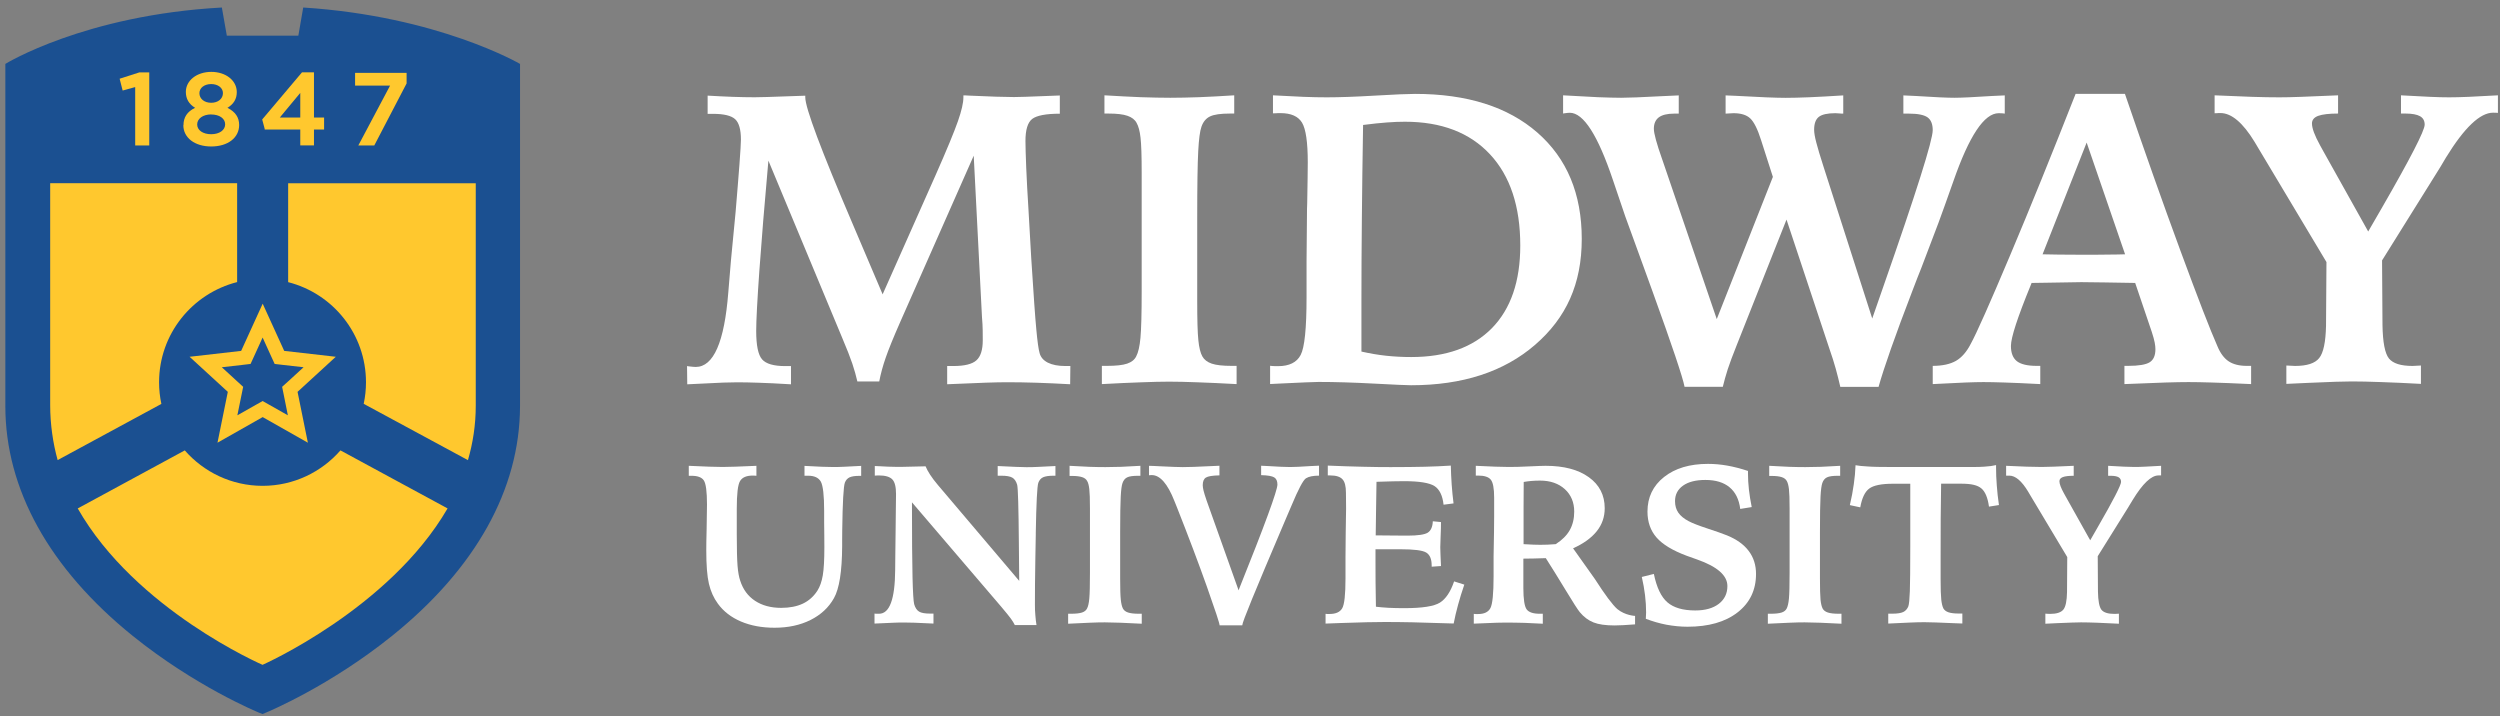 <svg width="192" height="55" viewBox="0 0 192 55" fill="none" xmlns="http://www.w3.org/2000/svg">
<rect x="0" y="0" width="192" height="55" fill="#808080" stroke="none"/>
<g clip-path="url(#clip0_11265_32275)">
<path d="M23.287 0.577L22.913 2.737H17.419L17.039 0.577C6.482 1.156 0.41 4.908 0.41 4.908V31.185C0.41 37.571 3.793 43.67 10.19 48.833C14.973 52.69 19.684 54.646 19.882 54.728L20.158 54.839L20.428 54.728C20.626 54.646 25.337 52.679 30.125 48.822C36.533 43.659 39.916 37.576 39.938 31.223V4.908C39.938 4.908 33.646 1.238 23.287 0.577Z" fill="#1B5091"/>
<path d="M20.169 37.312C17.783 37.312 15.645 36.254 14.191 34.59L5.97 39.047C10.411 46.844 20.163 51.059 20.163 51.059C20.163 51.059 29.899 46.756 34.373 39.047L26.147 34.59C24.692 36.254 22.555 37.312 20.169 37.312Z" fill="#FFC82E"/>
<path d="M26.213 14.076H22.13V21.669C25.568 22.545 28.108 25.652 28.108 29.361C28.108 29.928 28.047 30.479 27.932 31.014L35.938 35.339C36.318 34.028 36.538 32.639 36.538 31.162V14.076H26.207H26.213Z" fill="#FFC82E"/>
<path d="M12.217 29.361C12.217 25.648 14.769 22.54 18.212 21.664V14.071H3.854V31.124C3.854 32.568 4.068 34.045 4.427 35.334L12.394 31.02C12.278 30.485 12.217 29.929 12.217 29.361Z" fill="#FFC82E"/>
<path d="M9.402 6.886L9.419 6.952L9.491 6.935L10.383 6.687V11.101V11.172H10.449H11.397H11.463V11.101V5.624V5.558H11.397H10.73H10.719H10.708L9.248 6.026L9.188 6.048L9.204 6.109L9.402 6.886Z" fill="#FFC82E"/>
<path d="M14.08 9.613C14.08 10.583 14.962 11.25 16.223 11.25C17.485 11.25 18.367 10.589 18.367 9.602C18.367 9.013 18.08 8.594 17.469 8.28C17.948 7.993 18.185 7.597 18.185 7.073C18.185 6.181 17.342 5.52 16.229 5.52C15.116 5.52 14.273 6.181 14.273 7.057C14.273 7.591 14.504 7.988 14.984 8.28C14.383 8.566 14.091 9.007 14.091 9.613H14.08ZM16.218 6.456C16.741 6.456 17.122 6.748 17.122 7.15C17.122 7.591 16.741 7.894 16.218 7.894C15.694 7.894 15.314 7.586 15.314 7.156C15.314 6.748 15.7 6.456 16.218 6.456ZM16.218 8.792C16.852 8.792 17.292 9.101 17.292 9.547C17.292 9.994 16.852 10.308 16.218 10.308C15.584 10.308 15.143 9.999 15.143 9.558C15.143 9.117 15.584 8.787 16.218 8.787V8.792Z" fill="#FFC82E"/>
<path d="M20.322 9.9L20.333 9.95H23.061V11.167H24.113V9.95H24.89V9.024H24.113V5.553H23.198L23.176 5.575L20.157 9.151L20.135 9.178L20.146 9.211L20.328 9.895L20.322 9.9ZM23.061 7.134V9.024H21.49L23.061 7.134Z" fill="#FFC82E"/>
<path d="M29.959 6.572L27.574 11.068L27.518 11.173H27.629H28.703H28.747L28.764 11.134L31.221 6.418L31.227 6.407V6.385V5.663V5.597H31.16H27.337H27.27V5.663V6.506V6.572H27.337H29.959Z" fill="#FFC82E"/>
<path d="M17.496 30.094L16.703 34L20.174 32.033L23.645 34L22.852 30.094L25.789 27.4L21.827 26.948L20.174 23.322L18.521 26.948L14.56 27.4L17.496 30.094ZM18.637 28.022L19.243 27.951L19.496 27.4L20.169 25.923L20.841 27.4L21.094 27.951L21.7 28.022L23.315 28.204L22.119 29.3L21.667 29.708L21.788 30.303L22.108 31.896L20.698 31.097L20.169 30.799L19.64 31.097L18.229 31.896L18.554 30.303L18.675 29.708L18.229 29.3L17.034 28.204L18.648 28.022H18.637Z" fill="#FFC82E"/>
<path d="M67.79 22.595L71.862 13.432C72.722 11.487 73.289 10.11 73.57 9.305C73.851 8.501 73.989 7.895 73.989 7.481V7.327C74.093 7.327 74.248 7.327 74.452 7.344C76.038 7.415 77.179 7.454 77.868 7.454C78.253 7.454 79.041 7.426 80.248 7.377C80.744 7.355 81.13 7.338 81.394 7.333V8.732C80.331 8.732 79.62 8.87 79.273 9.134C78.926 9.404 78.755 9.966 78.755 10.831C78.755 11.245 78.777 11.939 78.815 12.903C78.854 13.873 78.915 14.931 78.986 16.082L79.201 19.857C79.377 22.612 79.504 24.435 79.592 25.334C79.675 26.232 79.758 26.821 79.84 27.113C79.923 27.433 80.138 27.681 80.474 27.852C80.816 28.022 81.262 28.11 81.813 28.11H82.204L82.188 29.51C81.306 29.46 80.452 29.422 79.625 29.394C78.799 29.367 78.028 29.356 77.322 29.356C76.92 29.356 76.385 29.367 75.724 29.389C75.063 29.411 74.066 29.449 72.743 29.51V28.11H73.223C74.071 28.11 74.661 27.967 74.986 27.675C75.311 27.389 75.476 26.871 75.476 26.138C75.476 25.89 75.476 25.637 75.471 25.372C75.471 25.108 75.449 24.766 75.416 24.353L74.782 11.956L69.157 24.683C68.617 25.907 68.242 26.832 68.022 27.471C67.801 28.105 67.636 28.716 67.526 29.295H65.845C65.751 28.871 65.619 28.413 65.459 27.929C65.294 27.444 65.041 26.794 64.699 25.989L59.013 12.336C58.71 15.691 58.484 18.512 58.319 20.788C58.159 23.069 58.076 24.612 58.076 25.416C58.076 26.524 58.225 27.251 58.528 27.598C58.831 27.945 59.426 28.116 60.313 28.116H60.748V29.515C59.735 29.455 58.908 29.411 58.269 29.394C57.63 29.372 57.079 29.361 56.616 29.361C56.368 29.361 56.016 29.372 55.553 29.383C55.09 29.4 54.17 29.444 52.781 29.515L52.765 28.116C52.765 28.116 52.82 28.116 52.875 28.133C53.145 28.166 53.332 28.182 53.431 28.182C54.798 28.182 55.635 26.276 55.933 22.463C56.016 21.427 56.082 20.606 56.137 20.005L56.495 16.275C56.622 14.804 56.715 13.575 56.792 12.595C56.864 11.608 56.903 10.986 56.903 10.716C56.903 9.95 56.754 9.426 56.462 9.156C56.164 8.881 55.597 8.743 54.748 8.743H54.346V7.344C55.007 7.382 55.646 7.415 56.263 7.437C56.88 7.459 57.443 7.47 57.961 7.47C58.374 7.47 59.244 7.443 60.572 7.393C61.107 7.371 61.536 7.355 61.845 7.349V7.476C61.845 8.286 63.057 11.52 65.481 17.19C66.457 19.471 67.228 21.278 67.796 22.628L67.79 22.595Z" fill="white"/>
<path d="M84.832 7.321C85.846 7.382 86.777 7.431 87.62 7.465C88.463 7.492 89.218 7.509 89.879 7.509C90.541 7.509 91.263 7.492 92.078 7.465C92.893 7.431 93.797 7.387 94.789 7.321V8.721H94.464C93.747 8.721 93.24 8.792 92.932 8.941C92.629 9.084 92.403 9.349 92.271 9.735C92.155 10.054 92.072 10.688 92.023 11.63C91.973 12.572 91.946 14.264 91.946 16.71V23.096C91.946 24.556 91.973 25.57 92.034 26.132C92.089 26.694 92.194 27.107 92.337 27.366C92.48 27.625 92.723 27.813 93.064 27.928C93.406 28.044 93.913 28.099 94.585 28.099H94.971V29.499C93.83 29.438 92.833 29.388 91.973 29.361C91.114 29.328 90.381 29.311 89.78 29.311C89.229 29.311 88.524 29.328 87.653 29.361C86.783 29.388 85.775 29.438 84.623 29.499V28.099H85.009C85.703 28.099 86.221 28.044 86.562 27.928C86.904 27.813 87.136 27.625 87.262 27.366C87.417 27.08 87.527 26.606 87.587 25.945C87.648 25.289 87.681 24.093 87.681 22.363V13.272C87.681 11.988 87.653 11.09 87.593 10.578C87.538 10.065 87.433 9.685 87.29 9.437C87.158 9.189 86.921 9.007 86.585 8.892C86.249 8.776 85.764 8.721 85.135 8.721H84.821V7.321H84.832Z" fill="white"/>
<path d="M97.544 29.493V28.093C97.616 28.104 97.693 28.11 97.775 28.115C97.858 28.121 97.985 28.121 98.15 28.121C99.01 28.121 99.594 27.834 99.891 27.261C100.194 26.688 100.343 25.212 100.343 22.843V20.076L100.376 16.379C100.376 16.203 100.376 15.95 100.393 15.619C100.42 14.098 100.437 13.046 100.437 12.462C100.437 10.919 100.288 9.905 99.996 9.42C99.698 8.93 99.147 8.688 98.343 8.688C98.189 8.688 98.067 8.688 97.985 8.699C97.902 8.699 97.831 8.704 97.764 8.704V7.321C98.657 7.371 99.434 7.409 100.095 7.437C100.756 7.464 101.362 7.475 101.897 7.475C102.861 7.475 104.095 7.431 105.605 7.343C107.115 7.255 108.134 7.211 108.674 7.211C112.669 7.211 115.804 8.203 118.074 10.186C120.344 12.17 121.479 14.892 121.479 18.352C121.479 21.812 120.283 24.418 117.892 26.485C115.501 28.551 112.327 29.587 108.365 29.587C108.046 29.587 107.098 29.543 105.522 29.46C103.946 29.377 102.53 29.333 101.263 29.333C100.966 29.333 99.946 29.377 98.216 29.46L97.549 29.493H97.544ZM104.564 27.002C105.208 27.146 105.842 27.256 106.464 27.322C107.093 27.388 107.732 27.421 108.382 27.421C111.065 27.421 113.131 26.677 114.581 25.201C116.03 23.719 116.757 21.603 116.757 18.859C116.757 15.845 115.98 13.509 114.426 11.845C112.872 10.181 110.696 9.349 107.897 9.349C107.495 9.349 107.032 9.365 106.525 9.404C106.013 9.442 105.396 9.503 104.685 9.597C104.641 12.126 104.613 14.517 104.591 16.782C104.569 19.046 104.558 21.101 104.558 22.958V26.997L104.564 27.002Z" fill="white"/>
<path d="M131.854 24.49L136.157 13.586L135.259 10.787C134.989 9.927 134.708 9.365 134.421 9.095C134.135 8.825 133.705 8.693 133.132 8.693C133.06 8.693 132.956 8.699 132.823 8.71C132.686 8.721 132.592 8.726 132.526 8.726V7.327C132.702 7.327 132.967 7.338 133.319 7.36C135.16 7.465 136.438 7.514 137.138 7.514C137.617 7.514 138.218 7.498 138.945 7.47C139.678 7.437 140.548 7.393 141.562 7.327V8.726C141.479 8.726 141.375 8.726 141.242 8.71C141.116 8.699 141.017 8.693 140.956 8.693C140.355 8.693 139.931 8.787 139.689 8.974C139.446 9.162 139.325 9.492 139.325 9.966C139.325 10.192 139.38 10.528 139.496 10.963C139.612 11.399 139.782 11.988 140.025 12.732L143.788 24.462L144.642 22.005C147.171 14.776 148.433 10.776 148.433 9.999C148.433 9.531 148.301 9.206 148.036 9.013C147.772 8.825 147.298 8.726 146.615 8.726H146.179V7.327C146.405 7.338 146.725 7.354 147.127 7.371C148.576 7.465 149.568 7.509 150.097 7.509C150.593 7.509 151.562 7.465 153.001 7.371C153.414 7.349 153.739 7.332 153.965 7.327V8.726C153.926 8.715 153.866 8.71 153.794 8.704C153.722 8.699 153.623 8.693 153.502 8.693C152.389 8.693 151.232 10.434 150.02 13.917C149.551 15.245 149.177 16.297 148.885 17.085L147.551 20.595C147.397 20.975 147.171 21.548 146.885 22.303C145.546 25.785 144.681 28.253 144.273 29.713H141.336C141.231 29.256 141.116 28.793 140.989 28.331C140.862 27.868 140.691 27.333 140.482 26.733L137.204 16.864L133.385 26.496C133.071 27.273 132.845 27.895 132.691 28.358C132.542 28.821 132.416 29.273 132.311 29.708H129.374C129.247 29.014 128.432 26.578 126.917 22.391L126.388 20.931L124.817 16.611C124.581 15.917 124.261 14.986 123.87 13.817C122.713 10.379 121.611 8.66 120.558 8.66C120.465 8.66 120.321 8.677 120.123 8.704C120.09 8.704 120.068 8.71 120.046 8.721V7.321C121.093 7.382 121.98 7.431 122.718 7.465C123.457 7.492 124.046 7.509 124.503 7.509C125.032 7.509 126.068 7.47 127.611 7.387C128.178 7.354 128.619 7.338 128.928 7.327V8.726H128.57C128.041 8.726 127.65 8.825 127.396 9.013C127.143 9.206 127.016 9.498 127.016 9.889C127.016 10.242 127.225 11.018 127.65 12.22L127.683 12.313L131.843 24.496L131.854 24.49Z" fill="white"/>
<path d="M159.404 7.211H163.195C164.688 11.58 166.109 15.597 167.459 19.261C168.809 22.925 169.751 25.36 170.291 26.573C170.517 27.124 170.809 27.515 171.156 27.746C171.503 27.978 171.966 28.099 172.545 28.099H172.886V29.498C171.57 29.438 170.561 29.394 169.856 29.377C169.151 29.355 168.561 29.344 168.082 29.344C167.602 29.344 167.035 29.355 166.308 29.377C165.586 29.399 164.533 29.438 163.156 29.498V28.099H163.437C164.252 28.099 164.809 28.005 165.101 27.818C165.393 27.631 165.536 27.3 165.536 26.821C165.536 26.677 165.52 26.507 165.481 26.308C165.443 26.11 165.371 25.84 165.255 25.487L163.982 21.73C163.393 21.718 162.616 21.707 161.652 21.691C160.688 21.674 160.087 21.669 159.85 21.669C159.404 21.669 158.511 21.685 157.161 21.713C156.676 21.724 156.296 21.73 156.026 21.73L155.966 21.884C154.952 24.358 154.439 25.922 154.439 26.573C154.439 27.113 154.594 27.498 154.897 27.741C155.205 27.978 155.707 28.099 156.412 28.099H156.693V29.498C155.514 29.438 154.599 29.394 153.943 29.377C153.293 29.355 152.753 29.344 152.329 29.344C151.976 29.344 151.514 29.355 150.941 29.377C150.368 29.399 149.53 29.438 148.434 29.498V28.099C149.177 28.099 149.773 27.967 150.219 27.713C150.665 27.454 151.04 27.019 151.354 26.407C151.8 25.597 152.803 23.338 154.368 19.63C155.933 15.922 157.608 11.784 159.404 7.216V7.211ZM160.258 10.941L156.869 19.531C157.26 19.542 157.679 19.548 158.12 19.553C158.561 19.553 159.15 19.564 159.883 19.564C160.732 19.564 161.398 19.564 161.872 19.553C162.346 19.553 162.792 19.542 163.206 19.531L160.252 10.941H160.258Z" fill="white"/>
<path d="M170.076 7.321C171.206 7.371 172.159 7.409 172.947 7.437C173.735 7.464 174.435 7.475 175.046 7.475C175.492 7.475 176.054 7.464 176.738 7.437C177.421 7.409 178.363 7.371 179.564 7.321V8.72C178.87 8.72 178.363 8.781 178.038 8.897C177.718 9.018 177.559 9.211 177.559 9.481C177.559 9.855 177.768 10.412 178.181 11.161C178.297 11.365 178.385 11.53 178.446 11.641L181.878 17.779L182.92 15.977C185.118 12.164 186.215 10.032 186.215 9.574C186.215 9.271 186.093 9.057 185.856 8.924C185.62 8.792 185.245 8.72 184.738 8.72H184.396V7.321C185.306 7.371 186.049 7.409 186.628 7.437C187.201 7.464 187.686 7.475 188.082 7.475C188.479 7.475 189.003 7.464 189.598 7.437C190.193 7.409 190.942 7.371 191.84 7.321V8.671C191.796 8.671 191.752 8.671 191.702 8.66C191.653 8.66 191.57 8.654 191.471 8.654C190.468 8.654 189.262 9.8 187.851 12.098C187.543 12.627 187.295 13.035 187.107 13.327L182.942 19.999L182.975 24.969C182.997 26.291 183.162 27.145 183.471 27.531C183.785 27.917 184.385 28.104 185.289 28.104C185.35 28.104 185.454 28.099 185.603 28.088C185.746 28.077 185.856 28.071 185.928 28.071V29.482C184.788 29.421 183.774 29.372 182.881 29.344C181.989 29.311 181.234 29.294 180.611 29.294C180.055 29.294 178.936 29.327 177.256 29.405C176.55 29.438 175.994 29.465 175.592 29.482V28.071C175.674 28.071 175.79 28.077 175.939 28.088C176.093 28.099 176.198 28.104 176.258 28.104C177.173 28.104 177.79 27.906 178.115 27.498C178.44 27.096 178.611 26.269 178.639 25.03L178.672 20.126L173.481 11.448C173.41 11.327 173.299 11.145 173.156 10.902C172.258 9.426 171.377 8.682 170.528 8.682C170.412 8.682 170.324 8.682 170.258 8.693C170.192 8.693 170.131 8.698 170.082 8.698V7.315L170.076 7.321Z" fill="white"/>
<path d="M58.093 35.774V36.54C58.06 36.54 58.011 36.54 57.95 36.529C57.889 36.529 57.84 36.524 57.812 36.524C57.333 36.524 57.008 36.661 56.837 36.943C56.666 37.224 56.584 37.934 56.584 39.08V41.025C56.584 42.171 56.606 42.981 56.644 43.461C56.683 43.94 56.754 44.32 56.848 44.596C57.063 45.268 57.443 45.786 57.989 46.144C58.534 46.502 59.201 46.684 59.994 46.684C60.644 46.684 61.201 46.574 61.658 46.359C62.115 46.144 62.49 45.808 62.777 45.362C62.969 45.064 63.107 44.667 63.19 44.188C63.273 43.703 63.311 42.981 63.311 42.028C63.311 41.846 63.311 41.549 63.306 41.124C63.3 40.706 63.295 40.37 63.295 40.133V39.24C63.295 38.044 63.206 37.295 63.041 36.992C62.87 36.689 62.545 36.535 62.066 36.535C61.994 36.535 61.934 36.535 61.895 36.535C61.856 36.535 61.818 36.535 61.785 36.535V35.78C62.314 35.807 62.749 35.83 63.102 35.846C63.449 35.857 63.746 35.868 64 35.868C64.231 35.868 64.512 35.863 64.843 35.846C65.174 35.83 65.603 35.813 66.138 35.78V36.546H66C65.664 36.546 65.41 36.584 65.245 36.661C65.08 36.739 64.964 36.871 64.887 37.064C64.782 37.345 64.711 38.579 64.683 40.755C64.683 41.069 64.683 41.306 64.678 41.477V41.946C64.667 43.885 64.457 45.213 64.049 45.935C63.642 46.662 63.041 47.218 62.248 47.615C61.454 48.012 60.534 48.21 59.482 48.21C58.512 48.21 57.653 48.05 56.903 47.731C56.154 47.411 55.564 46.954 55.135 46.364C54.809 45.924 54.584 45.417 54.446 44.838C54.308 44.26 54.242 43.4 54.242 42.254C54.242 41.946 54.247 41.406 54.269 40.623C54.286 39.841 54.297 39.213 54.297 38.744C54.297 37.752 54.214 37.135 54.054 36.898C53.895 36.656 53.575 36.54 53.101 36.54H52.898V35.774C53.537 35.802 54.054 35.824 54.457 35.84C54.859 35.852 55.201 35.863 55.493 35.863C55.757 35.863 56.093 35.857 56.495 35.84C56.898 35.824 57.438 35.807 58.115 35.774H58.093Z" fill="white"/>
<path d="M67.19 35.791C67.404 35.791 67.741 35.824 68.204 35.84C68.721 35.857 68.997 35.857 69.19 35.857C69.366 35.857 70.876 35.818 71.085 35.813C71.168 36.022 71.284 36.226 71.432 36.457C71.587 36.694 71.785 36.959 72.033 37.251L78.276 44.612C78.27 43.874 78.259 42.893 78.248 41.664C78.226 38.964 78.182 37.488 78.121 37.24C78.044 36.97 77.917 36.782 77.747 36.683C77.576 36.584 77.295 36.535 76.904 36.535H76.623V35.791C77.24 35.818 77.708 35.84 78.033 35.857C78.358 35.873 78.623 35.879 78.832 35.879C79.08 35.879 79.383 35.879 79.73 35.857C80.083 35.84 80.524 35.818 81.058 35.791V36.535H80.904C80.54 36.535 80.276 36.579 80.105 36.656C79.934 36.738 79.813 36.882 79.741 37.086C79.653 37.355 79.587 38.634 79.548 40.915V41.053L79.515 42.893C79.504 43.598 79.499 44.265 79.488 44.882C79.488 45.505 79.482 46.023 79.482 46.441C79.482 46.722 79.488 46.987 79.515 47.251C79.532 47.51 79.565 47.764 79.603 48.006H77.939C77.873 47.863 77.769 47.703 77.642 47.521C77.51 47.339 77.262 47.031 76.893 46.596L70.038 38.579C70.038 41.257 70.055 43.179 70.082 44.342C70.11 45.505 70.154 46.193 70.209 46.403C70.286 46.673 70.413 46.865 70.584 46.97C70.755 47.075 71.036 47.124 71.427 47.124H71.691V47.89C71.047 47.857 70.556 47.835 70.226 47.824C69.895 47.813 69.62 47.808 69.405 47.808C69.223 47.808 68.975 47.808 68.661 47.824C68.347 47.835 67.851 47.857 67.162 47.89V47.124C67.206 47.124 67.256 47.136 67.3 47.136C67.349 47.136 67.416 47.136 67.509 47.136C68.319 47.136 68.732 46.023 68.749 43.797C68.754 43.306 68.76 42.92 68.76 42.651L68.782 40.843C68.782 40.474 68.787 39.945 68.799 39.262C68.81 38.573 68.815 38.132 68.815 37.94C68.815 37.389 68.721 37.014 68.529 36.816C68.336 36.617 67.994 36.513 67.493 36.513C67.46 36.513 67.404 36.513 67.338 36.518C67.267 36.523 67.217 36.529 67.184 36.529V35.785L67.19 35.791Z" fill="white"/>
<path d="M82.138 35.774C82.694 35.807 83.201 35.835 83.664 35.852C84.127 35.868 84.54 35.874 84.898 35.874C85.257 35.874 85.653 35.863 86.1 35.852C86.546 35.835 87.042 35.807 87.582 35.774V36.54H87.405C87.014 36.54 86.733 36.579 86.568 36.661C86.403 36.739 86.281 36.887 86.21 37.097C86.144 37.273 86.1 37.615 86.072 38.133C86.044 38.645 86.028 39.571 86.028 40.91V44.403C86.028 45.202 86.044 45.758 86.078 46.061C86.111 46.37 86.166 46.596 86.243 46.739C86.32 46.882 86.452 46.981 86.639 47.042C86.827 47.103 87.102 47.136 87.472 47.136H87.686V47.902C87.064 47.869 86.518 47.841 86.044 47.825C85.576 47.808 85.174 47.797 84.849 47.797C84.551 47.797 84.16 47.803 83.686 47.825C83.212 47.841 82.661 47.869 82.033 47.902V47.136H82.248C82.628 47.136 82.909 47.103 83.097 47.042C83.284 46.981 83.411 46.877 83.482 46.739C83.57 46.579 83.626 46.32 83.659 45.962C83.692 45.604 83.708 44.954 83.708 44.006V39.036C83.708 38.337 83.692 37.841 83.659 37.565C83.626 37.284 83.576 37.075 83.493 36.943C83.422 36.805 83.295 36.706 83.108 36.645C82.926 36.584 82.661 36.551 82.314 36.551H82.143V35.785L82.138 35.774Z" fill="white"/>
<path d="M88.237 35.775C88.43 35.775 88.7 35.791 89.047 35.808C89.94 35.852 90.529 35.874 90.832 35.874C91.229 35.874 91.962 35.852 93.025 35.797C93.295 35.786 93.505 35.775 93.653 35.769V36.508C93.119 36.519 92.778 36.574 92.612 36.678C92.452 36.778 92.37 36.976 92.37 37.262C92.37 37.373 92.392 37.505 92.43 37.67C92.469 37.835 92.546 38.083 92.662 38.425L95.125 45.34L95.174 45.202C97.13 40.331 98.106 37.67 98.106 37.213C98.106 36.948 98.023 36.761 97.858 36.662C97.692 36.563 97.356 36.502 96.855 36.491V35.769C96.943 35.769 97.075 35.78 97.251 35.786C98.117 35.841 98.728 35.868 99.075 35.868C99.356 35.868 99.907 35.846 100.723 35.791C100.971 35.78 101.164 35.769 101.301 35.764V36.529C101.081 36.529 100.888 36.546 100.717 36.579C100.552 36.612 100.414 36.662 100.298 36.733C100.084 36.871 99.714 37.565 99.186 38.833C98.965 39.356 98.789 39.769 98.656 40.072C97.488 42.816 96.651 44.794 96.155 46.012C95.654 47.235 95.406 47.902 95.406 48.023H93.665C93.665 47.88 93.34 46.894 92.695 45.07C92.045 43.241 91.279 41.213 90.397 38.981C90.353 38.86 90.287 38.695 90.193 38.474C89.67 37.147 89.091 36.486 88.452 36.486C88.43 36.486 88.397 36.486 88.347 36.491C88.298 36.496 88.265 36.502 88.243 36.502V35.769L88.237 35.775Z" fill="white"/>
<path d="M101.979 35.758C102.943 35.797 103.83 35.83 104.646 35.846C105.461 35.868 106.178 35.874 106.795 35.874C107.831 35.874 108.707 35.863 109.423 35.846C110.134 35.83 110.806 35.797 111.423 35.758C111.434 36.248 111.456 36.739 111.489 37.213C111.522 37.692 111.572 38.177 111.632 38.662L110.866 38.761C110.789 38.056 110.552 37.576 110.167 37.328C109.776 37.081 108.999 36.954 107.831 36.954C107.621 36.954 107.346 36.954 106.993 36.965C106.646 36.976 106.216 36.987 105.715 37.003C105.704 37.753 105.693 38.469 105.682 39.152C105.676 39.835 105.665 40.491 105.654 41.119H105.902C106.233 41.119 106.64 41.119 107.131 41.13C107.621 41.13 107.946 41.136 108.112 41.136C108.888 41.136 109.406 41.059 109.649 40.91C109.891 40.756 110.023 40.464 110.04 40.034L110.668 40.094C110.668 40.375 110.663 40.733 110.641 41.158C110.624 41.587 110.613 41.874 110.613 42.028C110.613 42.183 110.619 42.376 110.63 42.612C110.635 42.849 110.652 43.136 110.668 43.472L109.952 43.522V43.422C109.952 42.938 109.814 42.607 109.533 42.436C109.252 42.265 108.591 42.183 107.55 42.183H105.638V43.158C105.638 43.659 105.638 44.177 105.643 44.706C105.649 45.235 105.66 45.869 105.671 46.596C105.93 46.629 106.244 46.657 106.629 46.679C107.01 46.701 107.428 46.706 107.88 46.706C109.236 46.706 110.134 46.563 110.585 46.282C111.032 46.001 111.401 45.456 111.676 44.651L112.459 44.899C112.272 45.444 112.112 45.962 111.979 46.453C111.842 46.943 111.732 47.422 111.643 47.885C110.31 47.841 109.247 47.808 108.453 47.792C107.66 47.775 106.954 47.77 106.337 47.77C105.638 47.77 104.525 47.792 102.998 47.847C102.469 47.863 102.073 47.88 101.803 47.891V47.142C101.836 47.147 101.874 47.153 101.918 47.153C101.963 47.153 102.023 47.153 102.111 47.153C102.585 47.153 102.91 47.009 103.081 46.717C103.252 46.425 103.334 45.659 103.334 44.42V42.789L103.351 40.893C103.351 40.811 103.351 40.684 103.357 40.513C103.373 39.819 103.379 39.34 103.379 39.086C103.379 38.833 103.379 38.563 103.373 38.287C103.368 38.012 103.368 37.857 103.368 37.83C103.368 37.339 103.279 36.992 103.098 36.805C102.921 36.612 102.607 36.513 102.166 36.513H101.974V35.747L101.979 35.758Z" fill="white"/>
<path d="M113.198 47.147C113.242 47.152 113.286 47.158 113.33 47.158C113.374 47.158 113.44 47.158 113.528 47.158C113.991 47.158 114.305 47.004 114.465 46.7C114.625 46.392 114.707 45.582 114.707 44.271V42.744L114.74 40.843C114.74 40.441 114.751 40.045 114.751 39.648C114.751 39.251 114.751 38.777 114.751 38.221C114.751 37.505 114.663 37.047 114.492 36.838C114.322 36.628 113.996 36.524 113.523 36.524H113.341V35.774C113.947 35.802 114.448 35.824 114.845 35.84C115.242 35.852 115.589 35.863 115.881 35.863C116.3 35.863 116.823 35.852 117.446 35.819C118.068 35.791 118.487 35.774 118.702 35.774C120.107 35.774 121.214 36.066 122.024 36.651C122.834 37.234 123.242 38.028 123.242 39.031C123.242 39.703 123.038 40.287 122.63 40.799C122.223 41.306 121.622 41.747 120.812 42.111L122.476 44.453C123.27 45.687 123.848 46.464 124.212 46.778C124.812 47.273 125.573 47.301 125.573 47.301V47.951C125.226 47.979 124.928 48.001 124.675 48.012C124.421 48.028 124.195 48.034 124.002 48.034C123.314 48.034 122.768 47.957 122.383 47.803C121.991 47.648 121.639 47.389 121.33 47.015C121.181 46.838 120.818 46.276 120.239 45.318C119.661 44.364 119.154 43.549 118.718 42.866C118.366 42.877 118.057 42.888 117.787 42.893C117.512 42.893 117.253 42.904 116.994 42.904V45.163C116.994 46.028 117.082 46.574 117.247 46.8C117.418 47.026 117.749 47.136 118.25 47.136H118.487V47.902C118.024 47.874 117.556 47.852 117.093 47.836C116.63 47.825 116.151 47.813 115.666 47.813C115.506 47.813 115.275 47.813 114.966 47.825C114.658 47.83 114.068 47.858 113.187 47.896V47.147H113.198ZM116.999 41.791C117.297 41.808 117.556 41.819 117.765 41.83C117.975 41.841 118.151 41.841 118.294 41.841C118.471 41.841 118.658 41.841 118.856 41.83C119.055 41.824 119.258 41.808 119.479 41.791C119.969 41.477 120.333 41.114 120.559 40.711C120.785 40.303 120.9 39.835 120.9 39.29C120.9 38.584 120.658 38.006 120.184 37.571C119.705 37.135 119.071 36.91 118.278 36.91C118.035 36.91 117.809 36.92 117.611 36.937C117.413 36.953 117.214 36.981 117.021 37.014C117.016 37.631 117.01 38.276 117.01 38.948C117.01 39.62 117.01 40.568 117.01 41.791H116.999Z" fill="white"/>
<path d="M134.245 36.144V36.331C134.245 36.745 134.267 37.169 134.317 37.604C134.367 38.034 134.438 38.486 134.532 38.943L133.65 39.086C133.557 38.348 133.281 37.797 132.829 37.422C132.378 37.047 131.76 36.86 130.973 36.86C130.245 36.86 129.672 37.003 129.259 37.295C128.846 37.587 128.642 37.984 128.642 38.491C128.642 38.833 128.725 39.125 128.895 39.373C129.066 39.621 129.331 39.836 129.683 40.023C129.959 40.172 130.438 40.359 131.121 40.585C131.805 40.811 132.311 40.987 132.637 41.119C133.38 41.422 133.937 41.825 134.306 42.321C134.675 42.811 134.863 43.4 134.863 44.078C134.863 45.312 134.389 46.299 133.447 47.031C132.499 47.77 131.215 48.133 129.601 48.133C129.066 48.133 128.532 48.078 127.986 47.979C127.441 47.874 126.912 47.72 126.399 47.522C126.399 47.461 126.399 47.379 126.41 47.274C126.41 47.169 126.421 47.092 126.421 47.042C126.421 46.607 126.394 46.161 126.339 45.709C126.284 45.257 126.201 44.789 126.091 44.31L127.016 44.078C127.231 45.12 127.578 45.847 128.058 46.26C128.537 46.673 129.248 46.883 130.196 46.883C130.962 46.883 131.562 46.712 132.003 46.376C132.444 46.034 132.664 45.582 132.664 45.009C132.664 44.194 131.887 43.511 130.328 42.965C129.981 42.844 129.716 42.75 129.54 42.684C128.466 42.282 127.694 41.819 127.226 41.285C126.758 40.75 126.526 40.084 126.526 39.29C126.526 38.194 126.95 37.306 127.799 36.634C128.647 35.962 129.771 35.626 131.171 35.626C131.661 35.626 132.152 35.67 132.653 35.758C133.154 35.846 133.689 35.984 134.256 36.172L134.245 36.144Z" fill="white"/>
<path d="M135.882 35.774C136.438 35.807 136.945 35.835 137.408 35.852C137.871 35.868 138.284 35.874 138.642 35.874C139 35.874 139.397 35.863 139.843 35.852C140.29 35.835 140.78 35.807 141.325 35.774V36.54H141.149C140.758 36.54 140.477 36.579 140.312 36.661C140.146 36.739 140.025 36.887 139.953 37.097C139.893 37.273 139.843 37.615 139.816 38.133C139.788 38.645 139.772 39.571 139.772 40.91V44.403C139.772 45.202 139.788 45.758 139.816 46.061C139.849 46.37 139.904 46.596 139.981 46.739C140.058 46.882 140.196 46.981 140.383 47.042C140.571 47.103 140.846 47.136 141.215 47.136H141.425V47.902C140.802 47.869 140.257 47.841 139.788 47.825C139.32 47.808 138.918 47.797 138.593 47.797C138.295 47.797 137.904 47.803 137.43 47.825C136.956 47.841 136.405 47.869 135.771 47.902V47.136H135.981C136.361 47.136 136.642 47.103 136.829 47.042C137.017 46.981 137.143 46.877 137.215 46.739C137.298 46.579 137.358 46.32 137.391 45.962C137.424 45.604 137.441 44.954 137.441 44.006V39.036C137.441 38.337 137.424 37.841 137.391 37.565C137.358 37.284 137.303 37.075 137.226 36.943C137.154 36.805 137.022 36.706 136.84 36.645C136.659 36.584 136.394 36.551 136.047 36.551H135.876V35.785L135.882 35.774Z" fill="white"/>
<path d="M145.023 47.13H145.337C145.717 47.13 145.992 47.086 146.169 47.003C146.345 46.92 146.472 46.777 146.56 46.568C146.615 46.408 146.654 46.022 146.676 45.411C146.698 44.799 146.709 43.664 146.709 42.011V37.151H145.375C144.488 37.151 143.877 37.278 143.551 37.526C143.221 37.774 142.995 38.253 142.868 38.964L142.069 38.793C142.202 38.231 142.301 37.697 142.372 37.184C142.444 36.672 142.488 36.231 142.505 35.73C142.753 35.779 143.023 35.796 143.414 35.823C143.805 35.856 144.466 35.867 145.392 35.867H150.362C151.403 35.867 151.982 35.873 152.395 35.84C152.803 35.812 153.023 35.785 153.298 35.719V35.917C153.298 36.358 153.315 36.815 153.354 37.289C153.387 37.763 153.442 38.264 153.519 38.788L152.753 38.909C152.659 38.22 152.461 37.752 152.169 37.51C151.877 37.267 151.442 37.146 150.571 37.146H149.078C149.061 38.055 149.05 38.942 149.045 39.824C149.045 40.7 149.039 41.724 149.039 42.893V44.48C149.039 45.229 149.056 45.752 149.089 46.05C149.122 46.353 149.177 46.573 149.249 46.722C149.331 46.865 149.464 46.964 149.645 47.025C149.827 47.086 150.081 47.119 150.411 47.119H150.709V47.885C150.566 47.885 150.356 47.874 150.081 47.862C148.973 47.813 148.213 47.785 147.805 47.785C147.513 47.785 147.133 47.791 146.67 47.813C146.207 47.83 145.656 47.857 145.017 47.89V47.124L145.023 47.13Z" fill="white"/>
<path d="M154.076 35.774C154.693 35.802 155.216 35.824 155.646 35.84C156.076 35.852 156.462 35.863 156.792 35.863C157.04 35.863 157.343 35.857 157.718 35.84C158.093 35.824 158.605 35.807 159.261 35.774V36.54C158.886 36.54 158.605 36.573 158.429 36.639C158.252 36.706 158.164 36.81 158.164 36.959C158.164 37.163 158.28 37.471 158.506 37.879C158.566 37.989 158.616 38.078 158.649 38.138L160.528 41.494L161.095 40.507C162.297 38.425 162.897 37.257 162.897 37.009C162.897 36.843 162.831 36.728 162.704 36.651C162.578 36.579 162.368 36.54 162.093 36.54H161.905V35.774C162.401 35.802 162.809 35.824 163.123 35.84C163.437 35.852 163.702 35.863 163.916 35.863C164.142 35.863 164.418 35.857 164.743 35.84C165.068 35.824 165.476 35.807 165.972 35.774V36.513C165.972 36.513 165.922 36.513 165.895 36.513C165.867 36.513 165.823 36.513 165.768 36.513C165.217 36.513 164.556 37.141 163.79 38.397C163.619 38.684 163.487 38.91 163.382 39.069L161.106 42.717L161.123 45.433C161.134 46.155 161.228 46.623 161.393 46.833C161.564 47.042 161.894 47.147 162.385 47.147C162.418 47.147 162.473 47.147 162.556 47.141C162.638 47.141 162.693 47.13 162.732 47.13V47.902C162.109 47.869 161.558 47.841 161.068 47.825C160.577 47.808 160.17 47.797 159.828 47.797C159.525 47.797 158.913 47.819 157.993 47.858C157.608 47.874 157.305 47.891 157.084 47.902V47.13C157.128 47.13 157.194 47.13 157.277 47.141C157.36 47.141 157.415 47.147 157.448 47.147C157.949 47.147 158.285 47.037 158.467 46.816C158.644 46.596 158.737 46.144 158.748 45.466L158.765 42.783L155.927 38.039C155.889 37.973 155.828 37.868 155.751 37.741C155.26 36.931 154.781 36.529 154.318 36.529C154.258 36.529 154.208 36.529 154.169 36.529C154.131 36.529 154.098 36.529 154.07 36.529V35.774H154.076Z" fill="white"/>
</g>
<defs>
<clipPath id="clip0_11265_32275">
<rect width="191.43" height="54.267" fill="white" transform="translate(0.41 0.577)"/>
</clipPath>
</defs>
</svg>
